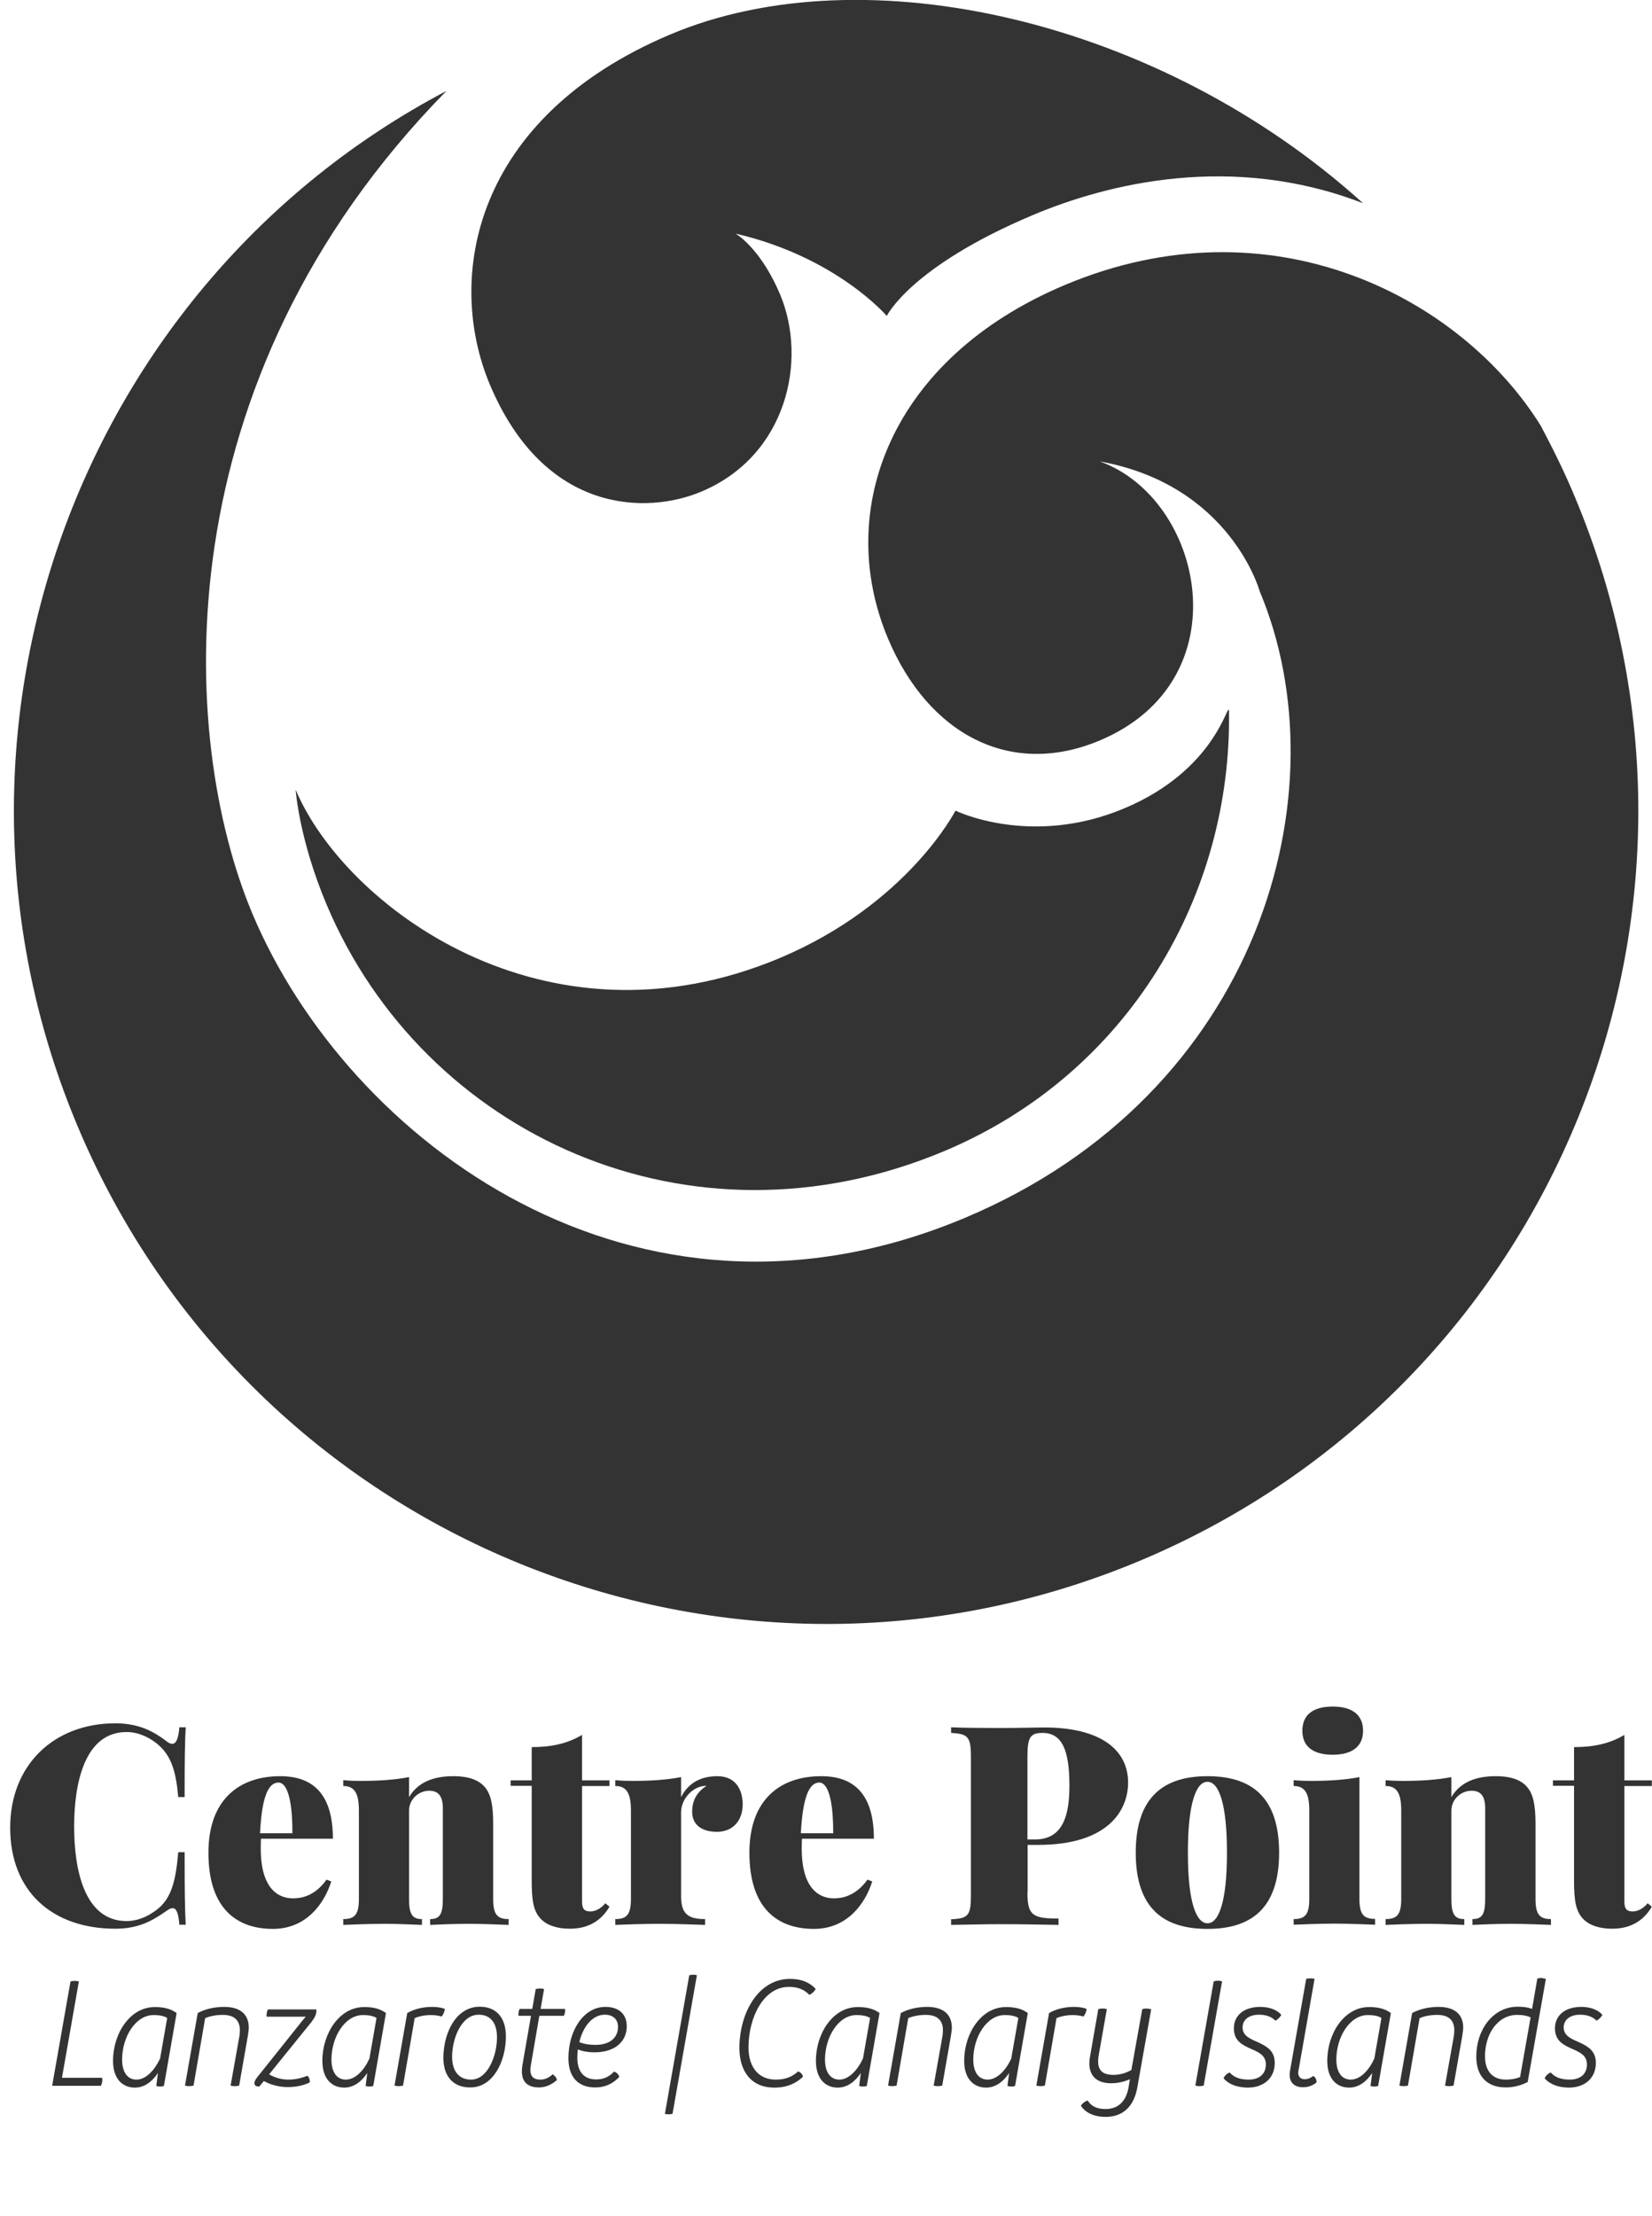 <?xml version="1.0" encoding="utf-8"?>
<!-- Generator: Adobe Illustrator 24.1.1, SVG Export Plug-In . SVG Version: 6.00 Build 0)  -->
<svg version="1.1" id="Ebene_1" xmlns="http://www.w3.org/2000/svg" xmlns:xlink="http://www.w3.org/1999/xlink" x="0px" y="0px"
	 viewBox="1117.7 -1054.3 909.1 1218.8" style="enable-background:new 1117.7 -1054.3 909.1 1218.8;" xml:space="preserve">
<style type="text/css">
	.st0{fill:#333333;}
	.st1{enable-background:new    ;}
</style>
<g>
	<g>
		<path class="st0" d="M1173.2,93h-26.8l10.1-57.4c0.8-0.2,1.6-0.3,2.3-0.3c0.8,0,1.6,0.1,2.3,0.3l-9.3,53h22.1
			C1174.2,90,1173.9,91.7,1173.2,93z"/>
		<path class="st0" d="M1214.9,53l-7,40.1c-1.3,0.4-2.8,0.4-4.2,0l0.9-7V86c-3.1,4.6-7.3,8-12.7,8c-6.5,0-12-4.5-12-14.7
			c0-15.3,9.5-29.6,22.9-29.6C1208.3,49.6,1212.3,51,1214.9,53z M1205.8,78l3.9-22.3c-1.5-1-3.9-1.6-7.5-1.6
			c-9.9,0-17.3,12-17.3,24.5c0,7.1,3.1,11,7.9,11C1198,89.6,1202.8,84.4,1205.8,78z"/>
		<path class="st0" d="M1254.6,61c0,1.4-0.3,2.9-0.5,4.5l-4.8,27.4c-0.7,0.2-1.7,0.3-2.4,0.3c-0.8,0-1.6-0.1-2.3-0.3l4.7-26.4
			c0.3-1.4,0.4-2.9,0.4-4.1c0-5.2-2.9-8.4-9.4-8.4c-4.5,0-7.9,1-9.7,1.8l-6.4,37.1c-0.8,0.2-1.7,0.3-2.5,0.3c-0.7,0-1.5-0.1-2.2-0.3
			l7-39.9c3.8-2.1,9-3.4,14.5-3.4C1250.7,49.6,1254.6,54.4,1254.6,61z"/>
		<path class="st0" d="M1291.8,50.9V52c0,1.6-0.9,3.6-2.7,5.9l-23.3,28.8c3.4,2,7.1,2.9,10.6,2.9c3.9,0,7-0.8,10.5-2.1
			c0.9,0.7,1.5,2.5,1.2,3.7c-3.9,1.8-7.8,2.5-12.2,2.5c-4.4,0-9.2-1.2-13-3.3l-2.5,3c-1.6,0-2.7-0.4-2.7-1.9c0-1.4,1.5-3.2,2.9-4.9
			l24.2-30.3l1.2-1.3h-21.6c-0.1-1.6,0.2-2.9,0.7-4H1291.8z"/>
		<path class="st0" d="M1330.1,53l-7,40.1c-1.3,0.4-2.8,0.4-4.2,0l0.9-7V86c-3.1,4.6-7.3,8-12.7,8c-6.5,0-12-4.5-12-14.7
			c0-15.3,9.5-29.6,22.9-29.6C1323.6,49.6,1327.5,51,1330.1,53z M1321,78l3.9-22.3c-1.5-1-3.9-1.6-7.5-1.6c-9.9,0-17.3,12-17.3,24.5
			c0,7.1,3.1,11,7.9,11C1313.3,89.6,1318.1,84.4,1321,78z"/>
		<path class="st0" d="M1362.5,50.7c-0.2,1.5-0.8,3.1-1.8,4.2c-1.6-0.5-3.7-0.8-6-0.8c-3.5,0-6.8,0.8-8.8,1.7l-6.4,37.1
			c-0.8,0.2-1.6,0.3-2.4,0.3s-1.6-0.1-2.3-0.3l7-39.9c3-1.8,7.9-3.4,13.6-3.4C1358.3,49.6,1360.7,50,1362.5,50.7z"/>
		<path class="st0" d="M1361.7,77.7c0-13.9,7-28.2,20-28.2c9,0,14.4,5.9,14.4,16.3c0,13.7-7,28.1-19.5,28.1
			C1367.1,94,1361.7,87.8,1361.7,77.7z M1391.2,66.4c0-7.8-3.4-12.5-10.1-12.5c-9.5,0-14.6,13.1-14.6,23.2c0,7.5,3.5,12.5,10.4,12.5
			C1386.3,89.6,1391.2,76.1,1391.2,66.4z"/>
		<path class="st0" d="M1410,80.7c-1.2,5.7,0,8.9,5.1,8.9c2.8,0,5-1.3,6.7-2.9c1.3,0.7,2.1,1.9,2.4,3.1c-1.9,1.7-5.3,4.1-9.9,4.1
			c-7.7,0-10.4-4.6-9.1-12.3l4.7-27.1h-6.9v-0.8c0-1.5,0.4-2.4,0.7-3h6.9l1.9-10.9c0.8-0.2,1.6-0.3,2.4-0.3s1.6,0.1,2.2,0.3
			l-1.9,10.9h13.4c0.1,0.2,0.1,0.6,0.1,0.8c0,1.3-0.4,2.3-0.7,3h-13.5L1410,80.7z"/>
		<path class="st0" d="M1435.7,73c-0.2,1.4-0.3,2.9-0.3,4.5c0,8.3,4.1,12,10.4,12c5,0,7.8-2.2,9.8-4.3c1.5,0.5,2.5,1.5,2.9,2.9
			c-2.9,3.1-7,5.8-13.3,5.8c-8.3,0-14.7-4.6-14.7-16.1c0-15.1,8.3-28.2,20.3-28.2c7.3,0,11.8,3.8,11.8,10.7
			c0,8.1-6.2,14.3-17.8,14.3C1441.6,74.6,1438.4,74.1,1435.7,73z M1436.5,69c2.9,1.1,5.8,1.5,8.8,1.5c8.2,0,12.5-4.1,12.5-9.9
			c0-3.7-2.3-6.7-7.3-6.7C1443.7,53.9,1438.5,60.5,1436.5,69z"/>
		<path class="st0" d="M1497,32.2c1.2-0.4,3.2-0.4,4.2,0l-13.4,76.2c-1.2,0.4-3.2,0.4-4.2,0L1497,32.2z"/>
		<path class="st0" d="M1524.6,72.2c0-19.4,10.5-38,27.8-38c6.7,0,11.2,2.2,14.2,5.6c-0.7,1.2-2.1,2.6-3.5,3.2
			c-2.8-2.9-6.2-4.4-11.3-4.4c-14.1,0-22.2,17.1-22.2,33.3c0,10.7,5.4,17.7,15,17.7c5.8,0,9.3-1.8,12.3-4.5c1.3,0.4,2.4,1.5,2.7,2.9
			c-3.4,3.3-8.4,6-15.6,6C1531,94.1,1524.6,84.9,1524.6,72.2z"/>
		<path class="st0" d="M1601.7,53l-7,40.1c-1.3,0.4-2.8,0.4-4.2,0l0.9-7V86c-3.1,4.6-7.3,8-12.7,8c-6.5,0-12-4.5-12-14.7
			c0-15.3,9.5-29.6,22.9-29.6C1595.2,49.6,1599.1,51,1601.7,53z M1592.6,78l3.9-22.3c-1.5-1-3.9-1.6-7.5-1.6
			c-9.9,0-17.3,12-17.3,24.5c0,7.1,3.1,11,7.9,11C1584.8,89.6,1589.6,84.4,1592.6,78z"/>
		<path class="st0" d="M1641.5,61c0,1.4-0.3,2.9-0.5,4.5l-4.8,27.4c-0.7,0.2-1.7,0.3-2.4,0.3c-0.8,0-1.6-0.1-2.3-0.3l4.7-26.4
			c0.3-1.4,0.4-2.9,0.4-4.1c0-5.2-2.9-8.4-9.4-8.4c-4.5,0-7.9,1-9.7,1.8l-6.4,37.1c-0.8,0.2-1.7,0.3-2.5,0.3c-0.7,0-1.5-0.1-2.2-0.3
			l7-39.9c3.8-2.1,9-3.4,14.5-3.4C1637.5,49.6,1641.5,54.4,1641.5,61z"/>
		<path class="st0" d="M1683.3,53l-7,40.1c-1.3,0.4-2.8,0.4-4.2,0l0.9-7V86c-3.1,4.6-7.3,8-12.7,8c-6.5,0-12-4.5-12-14.7
			c0-15.3,9.5-29.6,22.9-29.6C1676.8,49.6,1680.7,51,1683.3,53z M1674.2,78l3.9-22.3c-1.5-1-3.9-1.6-7.5-1.6
			c-9.9,0-17.3,12-17.3,24.5c0,7.1,3.1,11,7.9,11C1666.4,89.6,1671.3,84.4,1674.2,78z"/>
		<path class="st0" d="M1715.7,50.7c-0.2,1.5-0.8,3.1-1.8,4.2c-1.6-0.5-3.7-0.8-6-0.8c-3.5,0-6.8,0.8-8.8,1.7l-6.4,37.1
			c-0.8,0.2-1.6,0.3-2.4,0.3s-1.6-0.1-2.3-0.3l7-39.9c3-1.8,7.9-3.4,13.6-3.4C1711.5,49.6,1713.9,50,1715.7,50.7z"/>
		<path class="st0" d="M1751.2,50.9l-7.7,43.4c-1.9,10.1-7.9,15.8-17.3,15.8c-7.3,0-11.6-2.9-13.7-6.1c0.7-1.2,2.1-2.4,3.8-2.9
			c1.5,2.6,4.4,4.7,9.8,4.7c7,0,11.3-4.4,12.6-11.7l0.8-4.7c-3,1.3-6.5,2.2-10.4,2.2c-9.5,0-13.1-5.9-11.6-14.4l4.6-26.4
			c0.8-0.2,1.6-0.3,2.4-0.3c0.8,0,1.6,0.1,2.3,0.3l-4.4,25c-1.2,6.7,0.1,11.2,8,11.2c3.7,0,7.2-1.1,9.9-2.7l6-33.5
			c0.8-0.2,1.6-0.3,2.4-0.3C1749.6,50.6,1750.5,50.7,1751.2,50.9z"/>
		<path class="st0" d="M1775.5,92.9l10.1-57.3c0.8-0.3,1.7-0.4,2.4-0.4c0.8,0,1.5,0.1,2.2,0.4l-10.1,57.3c-0.8,0.2-1.5,0.3-2.3,0.3
			S1776.2,93.1,1775.5,92.9z"/>
		<path class="st0" d="M1791,88.8c0.7-1.4,1.9-2.6,3.4-3.1c1.7,1.9,4.5,3.9,10.4,3.9s9.5-3.1,9.5-8.3c0-5-3.8-6.7-7.9-8.5
			c-4.6-2.1-9.7-4.2-9.7-11.4c0-7,5.4-11.8,14.5-11.8c6.2,0,10,2.4,11.6,4.4c-0.7,1.3-1.8,2.4-3.2,3.2c-2-2-4.8-3.3-9.1-3.3
			c-5.5,0-9,2.8-9,7c0,4.8,4.5,6.4,9,8.4c4.4,2.1,8.7,4.5,8.7,11.1c0,8.5-6.2,13.6-14.9,13.6C1796.8,93.9,1792.7,91,1791,88.8z"/>
		<path class="st0" d="M1840.4,87.6c1.2,0.7,1.9,2.1,1.8,3.5c-1.3,1.2-3.9,2.7-7.4,2.7c-4.5,0-7.4-2.3-7.4-6.8
			c0-0.8,0.1-1.7,0.3-2.8l8.8-50c0.7-0.2,1.6-0.3,2.4-0.3c0.8,0,1.5,0.1,2.2,0.3l-8.7,49.7c-0.2,0.6-0.3,1.2-0.3,1.9
			c0,2.3,1.4,3.6,3.7,3.6C1837.6,89.3,1838.9,88.7,1840.4,87.6z"/>
		<path class="st0" d="M1883.1,53l-7,40.1c-1.3,0.4-2.8,0.4-4.2,0l0.9-7V86c-3.1,4.6-7.3,8-12.7,8c-6.5,0-12-4.5-12-14.7
			c0-15.3,9.5-29.6,22.9-29.6C1876.6,49.6,1880.5,51,1883.1,53z M1874,78l3.9-22.3c-1.5-1-3.9-1.6-7.5-1.6c-9.9,0-17.3,12-17.3,24.5
			c0,7.1,3.1,11,7.9,11C1866.3,89.6,1871.1,84.4,1874,78z"/>
		<path class="st0" d="M1922.9,61c0,1.4-0.3,2.9-0.5,4.5l-4.8,27.4c-0.7,0.2-1.7,0.3-2.4,0.3c-0.8,0-1.6-0.1-2.3-0.3l4.7-26.4
			c0.3-1.4,0.4-2.9,0.4-4.1c0-5.2-2.9-8.4-9.4-8.4c-4.5,0-7.9,1-9.7,1.8l-6.4,37.1c-0.8,0.2-1.7,0.3-2.5,0.3c-0.7,0-1.5-0.1-2.2-0.3
			l7-39.9c3.8-2.1,9-3.4,14.5-3.4C1919,49.6,1922.9,54.4,1922.9,61z"/>
		<path class="st0" d="M1968.4,34.2l-10,56.7c-3.1,1.7-7.5,3-12.1,3c-10.3,0-16.2-6.2-16.2-16.9c0-15,9.3-27.5,22.8-27.5
			c3.4,0,5.9,0.4,7.9,1.2l2.9-16.7c0.8-0.2,1.6-0.3,2.4-0.3C1966.8,33.9,1967.6,34,1968.4,34.2z M1960,55.4c-2.1-1-4.5-1.4-7.4-1.4
			c-10.7,0-17.7,10.5-17.7,22.7c0,8.4,4.3,12.9,11.5,12.9c2.7,0,5.4-0.4,7.8-1.4L1960,55.4z"/>
		<path class="st0" d="M1967.7,88.8c0.7-1.4,1.9-2.6,3.4-3.1c1.7,1.9,4.5,3.9,10.4,3.9s9.5-3.1,9.5-8.3c0-5-3.8-6.7-7.9-8.5
			c-4.6-2.1-9.7-4.2-9.7-11.4c0-7,5.4-11.8,14.5-11.8c6.2,0,10,2.4,11.6,4.4c-0.7,1.3-1.8,2.4-3.2,3.2c-2-2-4.8-3.3-9.1-3.3
			c-5.5,0-9,2.8-9,7c0,4.8,4.5,6.4,9,8.4c4.4,2.1,8.7,4.5,8.7,11.1c0,8.5-6.2,13.6-14.9,13.6C1973.5,93.9,1969.4,91,1967.7,88.8z"/>
	</g>
</g>
<g>
	<path class="st0" d="M1363.4-1004.3c-203,106.8-293.5,354.5-202.9,569.7c95.7,227.3,357.9,334.2,585.2,238.5
		s334.2-357.9,238.5-585.2c-5.5-13.3-11.9-26.1-18.6-38.8c-43.8-70.4-148-125.4-262-77.4c-96.2,40.5-126.9,124.1-97.2,194.5
		c22.2,52.6,67.3,76.7,116.5,56c79-33.2,57.1-133.1,0-153.5c72,13,88,71.4,88,71.4c46.2,109.9,0.5,276.2-162,344.6
		c-181.9,76.6-339.8-42.5-392.3-167.2C1215.8-648.7,1206.5-844.6,1363.4-1004.3L1363.4-1004.3z"/>
	<path class="st0" d="M1486.7-1035.4c-108.7,45.8-124.1,133.9-99.4,192.7c30.2,71.6,86.8,71.3,116.4,58.8
		c47-19.8,58.5-72.2,43.3-108.4c-9.7-23-21.6-31.7-24.5-33.5c55.6,12.9,83.2,45.3,83.2,45.3s12.9-27.1,80.6-55.6
		c40.2-16.9,109-34.5,181.5-6.4C1756-1043.6,1593.5-1080.4,1486.7-1035.4L1486.7-1035.4z M1280.4-619.9c0,0,1.8,27,17,63.1
		c53.3,126.5,199.8,194.6,340.1,135.6c102.2-43,158.3-142.1,156.5-242.3c-0.8-4.9-7.1,32.6-57.5,53.8c-51.5,21.7-93,1.3-93,1.3
		s-26.2,51.3-96.5,81C1417.4-472.9,1307.3-556.2,1280.4-619.9L1280.4-619.9z"/>
</g>
<g>
	<g>
		<g class="st1">
			<path class="st0" d="M1209.5-96.4c1.1,0.9,2.1,1.3,3,1.3c2.1,0,3.4-2.8,3.9-9.1h3.5c-0.5,8.2-0.6,19-0.6,38.4h-3.5
				c-1.4-14.8-3.9-24.4-14.2-31.2c-4.3-2.8-9.2-4.6-14.2-4.6c-23.5,0-28.9,29-28.9,52s5.3,52,28.9,52c5,0,10-1.8,14.2-4.6
				c10.3-6.3,12.7-16.6,14.2-33.3h3.5c0,20.1,0.1,31.4,0.6,39.9h-3.5c-0.5-6.3-1.6-9.1-3.7-9.1c-0.8,0-1.9,0.4-3.1,1.3
				c-7.6,5.3-15.2,10-28.4,10c-34.7,0-57.9-20.5-57.9-55.6c0-34.3,23.9-57.4,58-57.4C1194.8-106.3,1202.8-101.5,1209.5-96.4z"/>
			<path class="st0" d="M1297.4-20.4l2.6,1c-3.9,12.4-13.9,26.1-32.1,26.1c-19.7,0-35.5-10.9-35.5-41.9c0-29.5,17.2-42.1,39.5-42.1
				c17.9,0,29,9.7,29,34.4h-39.6c-0.1,1.8-0.1,3.7-0.1,5.5c0,21.7,9.4,27.3,17.7,27.3C1283-10.1,1290.7-11,1297.4-20.4z
				 M1260.8-45.9h17.8c0.1-15-2-27.9-7.7-27.9C1265.4-73.7,1261.8-66.2,1260.8-45.9z"/>
			<path class="st0" d="M1384.6-71.2c3.1,3.7,4.5,9.4,4.5,19.9v41.6c0,8.5,2.3,11,8.5,11v3.2c-4.1-0.1-13.5-0.6-21.4-0.6
				c-8.6,0-17.7,0.4-21.8,0.6V1.3c5.2,0,7-2.5,7-11v-49.9c0-6.4-2.2-9.7-7.5-9.7c-5.7,0-11.1,4.6-11.1,11v48.6c0,8.5,1.9,11,7.1,11
				v3.2c-3.9-0.1-12.3-0.6-20.3-0.6c-8.5,0-18.6,0.4-23,0.6V1.3c6.3,0,8.6-2.5,8.6-11v-48.7c0-9.2-2.2-13.5-8.6-13.5v-3.2
				c3.2,0.3,6.4,0.4,9.5,0.4c10.3,0,19-0.6,26.7-2.1v11c4.9-8.2,13.4-11.5,24.4-11.5C1376.6-77.3,1381.6-74.7,1384.6-71.2z"/>
			<path class="st0" d="M1453.1-75v3.1H1438v63.5c0,4,1.2,5.5,4.6,5.5c2.1,0,5.5-1.1,8.2-4.5l2.3,1.9c-4.3,7.3-11.2,12.1-21.8,12.1
				c-6.7,0-12.3-1.7-15.8-5.2c-4.4-4.4-5.2-10.7-5.2-21.4v-52h-11.6V-75h11.6v-18.3c10.9,0,19.6-1.9,27.7-6.7v25H1453.1z"/>
			<path class="st0" d="M1526.4-61.8c0,9.2-5.7,15.1-14.1,15.1c-9.1,0-13.7-4.4-13.7-11c0-7,3.2-11.2,7.9-14.3c-1.7,0-3.4,0.3-4.9,1
				c-5,2.2-9.1,7.6-9.1,13.7v46c0,9.8,3.9,12.6,13.2,12.6v3.2c-4.7-0.1-15-0.6-24.8-0.6c-9.2,0-19.9,0.4-24.6,0.6V1.3
				c6.3,0,8.6-2.5,8.6-11v-48.7c0-9.2-2.2-13.5-8.6-13.5v-3.2c3.2,0.3,6.4,0.4,9.5,0.4c10.3,0,19-0.6,26.7-2.1v11
				c4-7.8,10.9-11.5,19.9-11.5C1523.3-77.3,1526.4-68.9,1526.4-61.8z"/>
			<path class="st0" d="M1595.1-20.4l2.6,1c-3.9,12.4-13.9,26.1-32.1,26.1c-19.7,0-35.5-10.9-35.5-41.9c0-29.5,17.2-42.1,39.5-42.1
				c17.9,0,29,9.7,29,34.4h-39.6c-0.1,1.8-0.1,3.7-0.1,5.5c0,21.7,9.4,27.3,17.7,27.3C1580.6-10.1,1588.3-11,1595.1-20.4z
				 M1558.4-45.9h17.8c0.1-15-2-27.9-7.7-27.9C1563.1-73.7,1559.5-66.2,1558.4-45.9z"/>
			<path class="st0" d="M1683.1-13.3c0,12.6,2.9,14.3,17.1,14.3v3.5c-6.9-0.1-18.9-0.4-31.6-0.4c-9.4,0-19.2,0.3-27.5,0.4V1.4
				c9.4-0.4,10.9-2,10.9-13.2v-76.1c0-11.2-1.7-12.7-10.9-13.2v-3.1c5.8,0.3,16.6,0.4,26.5,0.4c10.3,0,20.7-0.3,24.7-0.3
				c31.2,0,46.2,12.4,46.2,30.3c0,14.8-10.4,34.3-49.6,34.3h-5.7V-13.3z M1683.1-87.9v45.4h4.2c15.7,0,18.9-13.9,18.9-29.6
				c0-19.3-3.9-29-14.8-29C1684.5-101.1,1683.1-98.5,1683.1-87.9z"/>
			<path class="st0" d="M1821.6-35.2c0,30.9-15.7,41.9-39.4,41.9c-23.8,0-39.5-10.9-39.5-41.9c0-31,15.7-42.1,39.5-42.1
				C1805.9-77.3,1821.6-66.3,1821.6-35.2z M1771.4-35.2c0,27.4,4.6,38.8,10.8,38.8c6.1,0,10.7-11.4,10.7-38.8c0-27.5-4.6-39-10.7-39
				C1776-74.3,1771.4-62.7,1771.4-35.2z"/>
			<path class="st0" d="M1865.8-9.8c0,8.5,2.3,11,8.6,11v3.2c-4.1-0.1-13.2-0.6-21.8-0.6c-8.5,0-18.6,0.4-23,0.6V1.3
				c6.3,0,8.6-2.5,8.6-11v-48.7c0-9.2-2.2-13.5-8.6-13.5v-3.2c3.2,0.3,6.4,0.4,9.5,0.4c10.3,0,19-0.6,26.7-2.1V-9.8z M1867.8-102.3
				c0,8.7-6.1,13.2-16.7,13.2c-10.8,0-16.7-4.5-16.7-13.2c0-8.8,5.9-13.3,16.7-13.3C1861.7-115.6,1867.8-111.1,1867.8-102.3z"/>
			<path class="st0" d="M1958.2-71.2c3.1,3.7,4.5,9.4,4.5,19.9v41.6c0,8.5,2.3,11,8.5,11v3.2c-4.1-0.1-13.5-0.6-21.4-0.6
				c-8.6,0-17.7,0.4-21.8,0.6V1.3c5.2,0,7-2.5,7-11v-49.9c0-6.4-2.2-9.7-7.5-9.7c-5.7,0-11.1,4.6-11.1,11v48.6c0,8.5,1.9,11,7.1,11
				v3.2c-3.9-0.1-12.3-0.6-20.3-0.6c-8.5,0-18.6,0.4-23,0.6V1.3c6.3,0,8.6-2.5,8.6-11v-48.7c0-9.2-2.2-13.5-8.6-13.5v-3.2
				c3.2,0.3,6.4,0.4,9.5,0.4c10.3,0,19-0.6,26.7-2.1v11c4.9-8.2,13.4-11.5,24.4-11.5C1950.2-77.3,1955.3-74.7,1958.2-71.2z"/>
			<path class="st0" d="M2026.7-75v3.1h-15.1v63.5c0,4,1.2,5.5,4.6,5.5c2.1,0,5.5-1.1,8.2-4.5l2.3,1.9c-4.3,7.3-11.2,12.1-21.8,12.1
				c-6.7,0-12.3-1.7-15.8-5.2c-4.4-4.4-5.2-10.7-5.2-21.4v-52h-11.6V-75h11.6v-18.3c10.9,0,19.6-1.9,27.7-6.7v25H2026.7z"/>
		</g>
	</g>
</g>
</svg>
